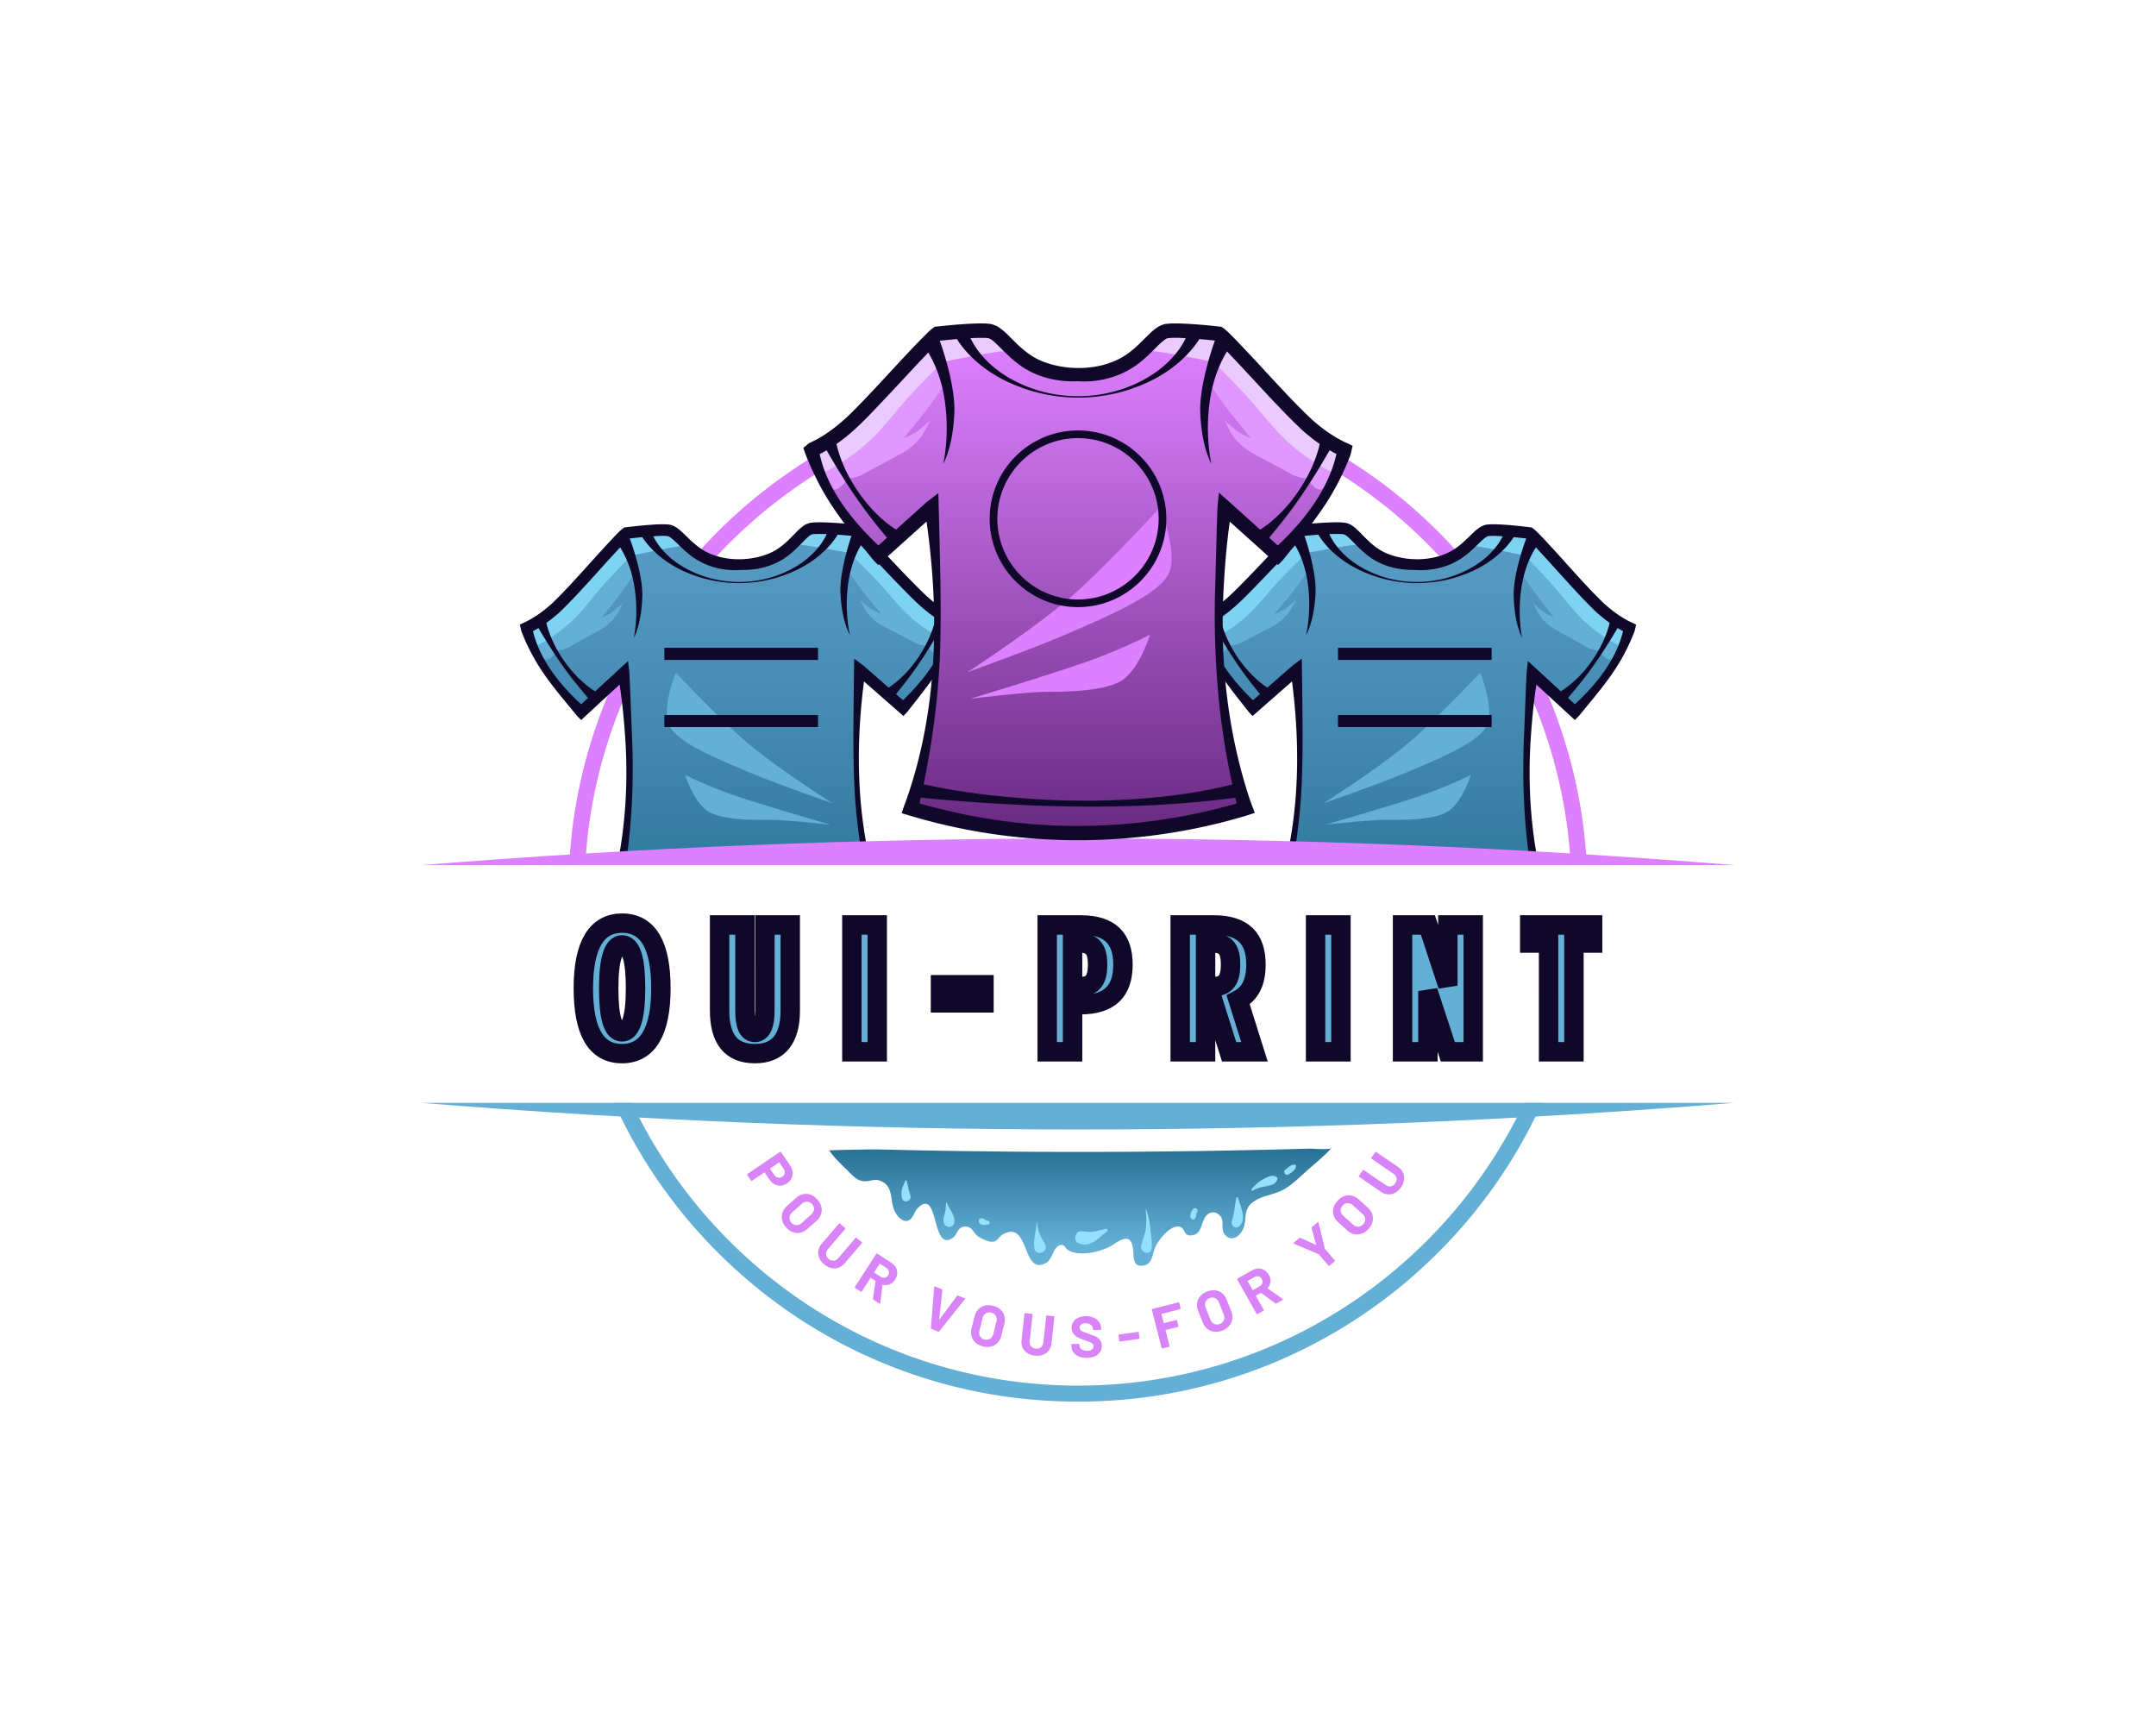 <?xml version="1.0" encoding="UTF-8"?>
<svg data-bbox="0 0 1280 1024" viewBox="0 0 1280 1024" height="1024" width="1280" xmlns="http://www.w3.org/2000/svg" data-type="ugc">
    <g>
        <path paint-order="stroke" fill="none" d="M1280 0v1024H0V0z"/>
        <g paint-order="stroke">
            <g transform="translate(640 529.554)scale(3.349)">
                <linearGradient y2="184.065" x2="187.5" y1="160.746" x1="187.5" gradientUnits="userSpaceOnUse" id="858b86e3-26f0-4c9f-9af4-0ceb53927d3a">
                    <stop offset="0%" stop-color="#dd80ff"/>
                    <stop offset="100%" stop-color="#63afd6"/>
                </linearGradient>
                <path d="M270.72 120.08c-4.55-10.75-11.06-20.41-19.35-28.71-8.3-8.29-17.96-14.8-28.71-19.35-11.14-4.71-22.97-7.1-35.16-7.1s-24.02 2.39-35.16 7.1c-10.75 4.55-20.41 11.06-28.71 19.35-8.29 8.3-14.8 17.96-19.35 28.71a89.6 89.6 0 0 0-6.98 30.39h2.85c2.48-46.03 40.71-82.71 87.35-82.71s84.87 36.68 87.35 82.71h2.85a89.6 89.6 0 0 0-6.98-30.39M187.5 242.72c-34.88 0-65.06-20.52-79.09-50.12h-3.16c4.48 9.88 10.66 18.78 18.38 26.51 8.3 8.29 17.96 14.81 28.71 19.36 11.14 4.71 22.97 7.09 35.16 7.09s24.02-2.38 35.16-7.09c10.75-4.55 20.41-11.07 28.71-19.36 7.72-7.73 13.9-16.63 18.38-26.51h-3.16c-14.03 29.6-44.21 50.12-79.09 50.12" transform="translate(-187.5 -155.24)" fill="url(#858b86e3-26f0-4c9f-9af4-0ceb53927d3a)"/>
            </g>
            <path d="M1029.693 654.662c-259.763 21.164-520.061 21.03-779.824 0z" fill="#63afd6"/>
            <g transform="translate(439.998 411.799)scale(3.349)">
                <linearGradient y2="164.279" x2="127.776" y1="92.78" x1="127.776" gradientUnits="userSpaceOnUse" id="ce307a18-62cb-4531-aada-991efd0d344e">
                    <stop offset="0%" stop-color="#589cc6"/>
                    <stop offset="100%" stop-color="#2a7296"/>
                </linearGradient>
                <path d="M93.082 115.71c-2.522-3.812-3.39-7.296-3.39-7.296s2.298-.902 5.232-3.56 11.386-12.547 12.53-13.26c0 0 6.092-.776 7.58-.445s3.174 3.28 6.326 4.813 6.28 1.145 6.28 1.145 3.137.31 6.25-1.302c3.113-1.61 4.724-4.601 6.203-4.97 1.48-.367 7.588.255 7.588.255 1.163.684 9.858 10.36 12.859 12.943s5.32 3.428 5.32 3.428-.781 3.505-3.206 7.379-6.169 7.765-6.169 7.765l-7.669-6.719s-1.304 14.377-.181 25.02a97 97 0 0 0 1.285 8.527h-43.153a97 97 0 0 0 .982-8.015c.855-10.669-.808-25.008-.808-25.008l-7.498 6.908s-3.84-3.795-6.361-7.608" transform="translate(-127.776 -120.076)" fill="url(#ce307a18-62cb-4531-aada-991efd0d344e)"/>
            </g>
            <g transform="translate(840.002 411.799)scale(3.349)">
                <linearGradient y2="164.279" x2="247.224" y1="92.78" x1="247.224" gradientUnits="userSpaceOnUse" id="c3f3dd72-bc47-4cdc-b3a1-e841cd68509e">
                    <stop offset="0%" stop-color="#589cc6"/>
                    <stop offset="100%" stop-color="#2a7296"/>
                </linearGradient>
                <path d="M212.346 114.84c-2.425-3.874-3.205-7.379-3.205-7.379s2.319-.844 5.32-3.428c3-2.583 11.695-12.259 12.858-12.943 0 0 6.108-.622 7.588-.254 1.479.368 3.09 3.358 6.203 4.97s6.25 1.3 6.25 1.3 3.128.39 6.28-1.144 4.838-4.482 6.326-4.813 7.58.445 7.58.445c1.144.713 9.595 10.603 12.53 13.26s5.232 3.56 5.232 3.56-.868 3.484-3.39 7.296c-2.52 3.813-6.36 7.608-6.36 7.608l-7.499-6.908s-1.663 14.34-.808 25.008c.238 2.959.594 5.65.982 8.015H225.08a97 97 0 0 0 1.285-8.526c1.123-10.644-.181-25.02-.181-25.02l-7.67 6.718s-3.743-3.891-6.168-7.765" transform="translate(-247.224 -120.076)" fill="url(#c3f3dd72-bc47-4cdc-b3a1-e841cd68509e)"/>
            </g>
            <path d="m711.706 369.544 6.22-3.747s21.887-14.954 23.82-17.214c1.931-2.26 9.682-13.204 11.99-15.079s8.127-10.558 10.05-12.057c1.921-1.498 3.477-4.144 5.376-3.74 1.898.405 7.736 20.656 7.736 20.656s-5.82 8.683-10.458 14.336a2331 2331 0 0 1-9.664 11.68s3.82-1.094 7.665-4.091c3.845-2.998 6.543-5.629 5.386-4.501-1.156 1.127-3.13 6.813-6.985 10.572-3.854 3.759-6.152 4.872-12.666 8.217s-10.73 5.577-13.413 7.066c-2.684 1.489-7.256 1.813-7.256 1.813s-4.273 6.799-7.294 4.857c-3.022-1.94-7.437-14.179-7.794-16.087s-2.713-2.68-2.713-2.68m210.9-3.09s-3.793-1.189-7.561-4.282c-3.769-3.093-6.4-5.79-5.272-4.634 1.127 1.156 2.96 6.89 6.718 10.744s6.028 5.024 12.456 8.531c6.429 3.507 10.587 5.843 13.233 7.399 2.645 1.556 7.208 1.994 7.208 1.994s4.102 6.904 7.17 5.039c3.07-1.865 7.79-13.99 8.194-15.887.405-1.9 2.78-2.613 2.78-2.613l-6.125-3.901s-21.506-15.498-23.38-17.805c-1.875-2.308-9.35-13.442-11.61-15.374s-7.86-10.758-9.745-12.304-3.373-4.23-5.281-3.874-8.25 20.455-8.25 20.455 5.6 8.827 10.096 14.593c4.496 5.767 9.368 11.92 9.368 11.92m-40.253 64.904c5.464-9.944-3.603-32.084-3.603-32.084s-20.296 21.773-38.524 38.231C822 453.963 785.67 476.87 785.67 476.87s33.519-11.595 50.294-18.727c16.776-7.132 40.926-16.842 46.39-26.785m-59.428 55.323c8.675.108 29.363.367 37.446-5.539 8.084-5.906 12.947-21.197 12.947-21.197s-8.734 4.563-24.158 10.377-62.314 19.244-62.314 19.244 27.403-2.994 36.079-2.885M523.22 364.38s-3.82-1.095-7.665-4.092c-3.845-2.998-6.542-5.629-5.386-4.501s3.13 6.813 6.985 10.572c3.854 3.759 6.152 4.872 12.666 8.217s10.73 5.577 13.413 7.066c2.684 1.489 7.256 1.813 7.256 1.813s4.273 6.799 7.295 4.857c3.02-1.94 7.436-14.179 7.793-16.087s2.713-2.68 2.713-2.68l-6.22-3.748s-21.887-14.954-23.819-17.214-9.683-13.204-11.99-15.079-8.128-10.558-10.05-12.057c-1.922-1.498-3.478-4.144-5.377-3.74-1.898.405-7.736 20.656-7.736 20.656s5.82 8.683 10.459 14.336c4.639 5.652 9.663 11.68 9.663 11.68m-207.976 10.978c.404 1.898 5.125 14.022 8.194 15.887s7.17-5.04 7.17-5.04 4.563-.437 7.208-1.993 6.804-3.892 13.233-7.399c6.428-3.507 8.697-4.677 12.456-8.531s5.59-9.588 6.719-10.744c1.127-1.157-1.504 1.541-5.272 4.634s-7.561 4.283-7.561 4.283 4.872-6.153 9.369-11.92c4.496-5.766 10.096-14.593 10.096-14.593s-6.343-20.098-8.25-20.455c-1.909-.357-3.398 2.327-5.282 3.874-1.884 1.546-7.484 10.372-9.744 12.304s-9.735 13.066-11.61 15.374-23.381 17.805-23.381 17.805l-6.124 3.901s2.375.714 2.78 2.613m128.789 82.785c16.776 7.132 50.294 18.727 50.294 18.727s-36.33-22.907-54.557-39.365-38.524-38.23-38.524-38.23-9.067 22.139-3.603 32.083 29.614 19.653 46.39 26.785m-37.355 1.802s4.863 15.29 12.947 21.197c8.083 5.906 28.771 5.647 37.447 5.539 8.675-.11 36.079 2.885 36.079 2.885s-46.89-13.43-62.315-19.244-24.158-10.377-24.158-10.377" fill="#63afd6"/>
            <path d="M884.116 313.2c1.43-.693 9.594-.236 14.562.181 4.968.418 7.436 1.87 9.216 1.537s9.443 11.84 12.95 15.436 14.717 16.168 17.182 20.685c2.466 4.516 22.83 17.823 24.792 17.586 1.96-.238 3.317 4.21 4.36 6 1.043 1.789-4.009 8.12-4.022 9.185-.014 1.065-11.299-5.47-18.681-11.6-7.383-6.132-11.228-11.153-18.926-20.485s-20.328-21.922-20.328-21.922-28.696-6.042-29.123-5.41c0 0 6.589-10.501 8.018-11.194m-86.769-1.087c-1.411-.728-9.584-.475-14.561-.182s-7.48 1.683-9.252 1.305c-1.771-.377-9.736 11.6-13.332 15.108-3.596 3.507-15.116 15.795-17.694 20.248s-23.27 17.247-25.224 16.96-3.421 4.127-4.51 5.89c-1.087 1.762 3.805 8.217 3.792 9.282-.013 1.066 11.432-5.185 18.966-11.13 7.533-5.944 11.502-10.867 19.431-20.003s20.87-21.407 20.87-21.407 28.84-5.323 29.25-4.679c0 0-6.324-10.663-7.736-11.392M395.881 313.2c-1.43-.692-9.594-.235-14.562.182-4.967.418-7.436 1.87-9.216 1.537s-9.443 11.84-12.95 15.436-14.716 16.168-17.182 20.685-22.83 17.823-24.791 17.586-3.317 4.21-4.36 6c-1.044 1.789 4.008 8.12 4.022 9.185.013 1.065 11.298-5.47 18.68-11.6 7.383-6.132 11.228-11.153 18.926-20.485s20.328-21.922 20.328-21.922 28.696-6.042 29.124-5.41c0 0-6.59-10.501-8.02-11.194m79.033 10.306c.41-.644 29.25 4.679 29.25 4.679s12.94 12.27 20.87 21.407c7.929 9.136 11.898 14.06 19.432 20.004s18.979 12.195 18.965 11.13c-.013-1.066 4.879-7.521 3.791-9.284-1.087-1.762-2.554-6.175-4.509-5.889-1.955.287-22.645-12.507-25.223-16.96s-14.099-16.741-17.695-20.248-11.56-15.485-13.332-15.108c-1.771.378-4.275-1.012-9.252-1.305-4.976-.293-13.15-.546-14.561.182-1.412.729-7.736 11.392-7.736 11.392" fill="#7ed2f2"/>
            <path d="M885.58 391.732h-91.229v-7.18h91.23zm-91.229 39.899h91.23v-7.18h-91.23zm-79.068-46.872c-2.578-5.242-4.971-10.63-6.742-16.22l2.75-2.216c0-.002.448-.182.448-.183 8.886-3.958 16.265-10.202 23.093-17.125 11.592-11.519 22.43-23.8 34.195-35.181.968-.911 1.972-1.756 3.195-2.449l.77-.076c6.268-.599 12.4-1.098 18.718-1.243 1.986-.038 4.163-.032 6.234.192 1.574.126 3.561.846 4.694 1.668 3.017 2.039 4.932 4.378 7.339 6.744 4.083 4.178 8.346 7.83 13.72 9.998 12.596 5.083 29.744 4.64 40.999-3.551 3.558-2.511 6.729-5.825 9.992-8.919 2.24-2.128 5.327-4.74 8.878-4.868 2.075-.169 4.25-.122 6.237-.037 6.313.303 12.43.956 18.681 1.712l.804.1.58.392.401.272c2.125 1.662 3.91 3.683 5.764 5.588A482 482 0 0 1 921.27 325c9.945 10.748 20.556 23.207 31.051 33.275 4.683 4.194 9.828 8.053 15.479 10.822l.533.248.457.2 2.601 1.298c-.48 1.497-.696 3.3-1.245 4.68a122.6 122.6 0 0 1-9.546 19.123c-6.7 10.823-15.274 20.613-23.3 30.456l-2.326 2.315-2.422-2.232-20.42-18.811c-1.49 9.758-2.48 19.64-3.167 29.476-1.84 24.787-.743 49.838 3.824 74.256h-4.801c-3.456-24.636-4.299-49.606-3.136-74.463.441-10.5.96-25.85 1.503-36.516l.77-6.72c1.973 1.807 11.565 10.652 19.493 17.959.193-.12.392-.228.584-.35 2.507-1.582 4.898-3.445 7.094-5.429.664-.61 1.97-1.83 2.619-2.454 1.268-1.27 2.451-2.624 3.662-3.954 4.641-5.498 8.592-11.598 11.533-18.173 1.456-3.298 2.712-6.72 3.542-10.234-2.767-1.982-5.411-4.142-7.948-6.398-10.716-10.315-21.395-22.748-31.507-33.728-1.46-1.56-2.896-3.148-4.354-4.713-2.628 4.114-6.563 11.75-8.397 22.754-2.886 17.317.26 30.94.26 30.94s-4.61-7.873-5.03-24.758c-.326-13.083 6.474-31.657 7.436-34.213a338 338 0 0 0-7.42-.801c-1.902 2.898-4.15 5.57-6.613 7.986-1.517 1.501-3.338 3.115-5.04 4.408l-1.757 1.348-1.83 1.238-.912.618-.456.307c-.181.116-2.114 1.234-2.37 1.39-1.03.653-2.752 1.493-3.86 2.053-1.084.58-2.814 1.302-3.968 1.797-1.258.595-4.717 1.79-6.09 2.285-2.622.81-5.662 1.666-8.358 2.195-1.162.264-3.054.563-4.243.777-.733.102-2.504.323-3.206.418-.664.053-2.527.225-3.219.285-.726.039-2.528.124-3.227.16-.677.005-2.527.014-3.23.018-.71-.024-2.539-.082-3.227-.103-.69-.048-2.51-.19-3.221-.241-1.198-.175-3.093-.32-4.274-.539a74 74 0 0 1-6.35-1.22c-1.511-.33-3.734-.957-5.214-1.395-.716-.225-2.362-.787-3.083-1.012-1.323-.538-4.776-1.788-6.029-2.437-.544-.275-2.405-1.077-2.96-1.378-1.077-.605-2.773-1.461-3.84-2.082-.855-.527-2.4-1.508-3.26-2.03-.898-.63-2.255-1.616-3.141-2.242-2.877-2.256-5.783-4.81-8.185-7.57-1.808-1.993-3.425-4.193-4.869-6.488-2.676.2-5.353.429-8.017.667-.047.04-.094.09-.141.13 1.077 3.12 7.154 21.374 6.513 34.199-.843 16.87-5.648 24.625-5.648 24.625s3.486-13.54 1.033-30.925c-1.493-10.586-4.99-18.12-7.502-22.41-7.4 7.507-14.593 15.216-21.95 22.798-7.031 7.216-14 14.67-22.465 20.34 2.561 12.44 10.401 25.48 19.132 34.141a55.3 55.3 0 0 0 8.812 7.222l14.849-13.007 5.612-4.196c.04 4.352.257 20.167.304 24.781.186 18.247.348 36.464-.634 54.703-.81 13.289-2.44 26.51-4.654 39.637h-4.169c7.793-34.47 7.835-70.566 3.318-105.585l-20.926 18.331-2.477 2.17-2.268-2.372c-9.42-12.032-19.346-24.08-26.098-37.89m245.055-11.935c-4.24 7.146-8.68 14.276-13.417 21.026-4.93 7.207-10.382 13.797-16.02 20.465l4.065 3.745a143 143 0 0 0 3.008-2.803c11.528-11.228 21.76-24.776 25.615-40.59-1.11-.567-2.182-1.204-3.251-1.843M789.182 317.04c1.509 3.206 3.51 6.239 5.817 8.914.723.883 2.03 2.187 2.833 3.034.58.5 1.778 1.623 2.325 2.096.441.433 1.944 1.54 2.458 1.957.91.743 2.46 1.739 3.455 2.4.556.364 1.221.812 1.797 1.105 1.13.614 2.578 1.488 3.714 2.026l3.855 1.774c1.145.451 2.821 1.137 3.976 1.5 20.033 6.98 43.645 3.823 60.588-9.122 1.003-.744 2.24-1.888 3.196-2.685 2.44-2.336 4.857-4.973 6.702-7.809a39 39 0 0 0 2.264-3.87c-.883-.057-1.78-.15-2.656-.193-1.674-.064-3.266-.11-4.835-.024-.973.112-1.323.02-2.25.606-2.148 1.397-4.31 3.745-6.323 5.646-2.262 2.178-4.684 4.382-7.399 6.317-8.256 5.883-18.554 8.396-28.62 7.603-9.92.23-19.763-2.223-27.757-8.308-3.927-2.937-7.107-6.412-10.448-9.754-1.362-1.284-2.546-2.545-3.992-3.042-.436-.096-1.216-.178-1.714-.205-2.314-.086-4.647-.048-6.986.034m-72.859 54.568c2.763 13.494 10.53 25.471 19.572 35.711 2.536 2.876 5.203 5.7 8.004 8.34l4.145-3.631c-2.386-2.952-4.777-5.836-6.97-8.846-5.972-7.791-11.332-16.037-16.328-24.497a516 516 0 0 1-5.087-8.848 54 54 0 0 1-3.336 1.771" fill="#100828"/>
            <path d="M394.417 424.452h91.23v7.179h-91.23zm91.23-39.9h-91.23v7.18h91.23zm-142.95 40.55c-8.025-9.843-16.599-19.633-23.298-30.456a122.6 122.6 0 0 1-9.546-19.123c-.55-1.38-.766-3.183-1.246-4.68l2.601-1.299.457-.2.533-.247c5.65-2.77 10.796-6.628 15.48-10.822 10.494-10.068 21.105-22.527 31.05-33.275a482 482 0 0 1 5.236-5.643c1.854-1.905 3.639-3.926 5.764-5.588l.401-.272.58-.393.804-.1c6.251-.755 12.368-1.408 18.681-1.71 1.987-.086 4.162-.133 6.237.036 3.55.128 6.639 2.74 8.878 4.868 3.264 3.094 6.434 6.408 9.993 8.919 11.254 8.19 28.402 8.634 40.999 3.551 5.374-2.169 9.636-5.82 13.72-9.998 2.407-2.366 4.321-4.705 7.338-6.744 1.133-.822 3.12-1.542 4.694-1.668 2.07-.224 4.248-.23 6.234-.192 6.319.145 12.45.644 18.718 1.243l.77.076c1.223.693 2.227 1.538 3.196 2.449 11.765 11.381 22.602 23.662 34.194 35.18 6.828 6.924 14.207 13.168 23.093 17.126 0 .001.448.181.448.183l2.75 2.216c-1.77 5.59-4.164 10.978-6.742 16.22-6.752 13.81-16.679 25.859-26.098 37.891l-2.268 2.373-2.477-2.17-20.926-18.332c-4.517 35.019-4.475 71.114 3.318 105.585h-4.168c-2.215-13.126-3.844-26.348-4.655-39.637-.982-18.239-.82-36.456-.634-54.703.047-4.614.264-20.43.304-24.781l5.612 4.196 14.849 13.007a55.3 55.3 0 0 0 8.813-7.222c8.73-8.661 16.57-21.7 19.132-34.141-8.465-5.67-15.435-13.124-22.465-20.34-7.358-7.582-14.551-15.29-21.95-22.798-2.512 4.29-6.01 11.824-7.503 22.41-2.452 17.385 1.033 30.925 1.033 30.925s-4.805-7.756-5.648-24.625c-.64-12.825 5.437-31.079 6.513-34.2-.047-.04-.093-.09-.14-.13a570 570 0 0 0-8.018-.666c-1.444 2.295-3.06 4.495-4.868 6.488-2.403 2.76-5.309 5.314-8.185 7.57-.887.626-2.243 1.612-3.142 2.241-.86.523-2.405 1.504-3.26 2.03-1.067.622-2.763 1.478-3.84 2.083-.554.301-2.416 1.103-2.96 1.378-1.253.65-4.705 1.899-6.028 2.437-.722.225-2.368.787-3.083 1.012-1.481.438-3.704 1.064-5.215 1.394a74 74 0 0 1-6.35 1.221c-1.181.22-3.076.364-4.274.539-.71.051-2.53.193-3.22.24-.689.022-2.518.08-3.229.104-.702-.004-2.552-.013-3.23-.018-.698-.036-2.5-.121-3.226-.16-.692-.06-2.554-.232-3.219-.285-.702-.095-2.472-.316-3.205-.418-1.19-.214-3.081-.513-4.243-.777-2.697-.53-5.736-1.386-8.36-2.195-1.372-.494-4.83-1.69-6.09-2.285-1.153-.495-2.883-1.216-3.966-1.797-1.109-.56-2.83-1.4-3.861-2.053-.255-.156-2.188-1.274-2.37-1.39l-.456-.307-.911-.618-1.831-1.238-1.757-1.348c-1.701-1.293-3.522-2.907-5.04-4.408-2.462-2.416-4.71-5.088-6.613-7.986-2.476.237-4.955.51-7.42.8.962 2.557 7.762 21.131 7.437 34.214-.42 16.885-5.03 24.759-5.03 24.759s3.146-13.624.26-30.941c-1.835-11.005-5.77-18.64-8.398-22.754-1.457 1.565-2.894 3.154-4.354 4.713-10.112 10.98-20.791 23.413-31.506 33.728-2.538 2.256-5.182 4.416-7.95 6.398.832 3.515 2.087 6.936 3.543 10.234 2.942 6.575 6.892 12.675 11.533 18.173 1.211 1.33 2.394 2.683 3.663 3.954.65.623 1.954 1.843 2.618 2.454 2.196 1.984 4.587 3.847 7.094 5.43.192.121.392.229.585.349 7.927-7.307 17.52-16.152 19.493-17.959l.769 6.72c.543 10.665 1.062 26.017 1.503 36.516 1.163 24.859.287 49.827-3.18 74.463h-4.795c4.574-24.42 5.702-49.466 3.862-74.256-.687-9.835-1.678-19.718-3.167-29.476l-20.42 18.811-2.422 2.232zm217.641-55.266a516 516 0 0 1-5.087 8.848c-4.996 8.46-10.356 16.706-16.327 24.497-2.194 3.01-4.585 5.894-6.971 8.846 1.607 1.407 3.045 2.668 4.145 3.63 2.802-2.64 5.468-5.463 8.005-8.339 9.04-10.24 16.808-22.217 19.57-35.71a54 54 0 0 1-3.335-1.772m-172.503-51.477a39 39 0 0 0 2.264 3.87c1.845 2.836 4.262 5.473 6.703 7.809.955.797 2.192 1.94 3.195 2.685 16.943 12.945 40.556 16.102 60.588 9.123 1.155-.364 2.832-1.05 3.976-1.501l3.855-1.774c1.136-.538 2.584-1.412 3.714-2.026.576-.293 1.242-.74 1.797-1.106.995-.66 2.545-1.656 3.455-2.4.514-.415 2.017-1.523 2.458-1.956.547-.473 1.745-1.596 2.326-2.096.803-.847 2.11-2.15 2.833-3.034 2.305-2.675 4.308-5.708 5.816-8.914-2.338-.082-4.672-.12-6.986-.034-.497.027-1.278.109-1.714.205-1.446.497-2.63 1.758-3.992 3.042-3.341 3.342-6.52 6.817-10.447 9.754-7.995 6.085-17.839 8.539-27.758 8.308-10.066.793-20.363-1.72-28.62-7.603-2.715-1.935-5.136-4.14-7.399-6.317-2.013-1.901-4.175-4.249-6.322-5.646-.927-.586-1.278-.494-2.25-.606-1.57-.087-3.161-.04-4.835.024-.877.042-1.773.136-2.657.193m-45.812 96.898a143 143 0 0 0 3.008 2.803l4.065-3.745c-5.638-6.668-11.09-13.258-16.02-20.465-4.737-6.75-9.178-13.88-13.416-21.026-1.07.639-2.14 1.276-3.252 1.844 3.854 15.813 14.087 29.361 25.615 40.59" fill="#100828"/>
            <path d="M1030.128 513.58H249.869c259.897-21.03 520.363-21.198 780.259 0" fill="#dd80ff"/>
            <g transform="translate(641.356 716.423)scale(3.349)">
                <linearGradient y2="201.149" x2="187.905" y1="217.923" x1="187.905" gradientUnits="userSpaceOnUse" id="12bbf29f-2f6a-40e8-816d-9a362c526d04">
                    <stop offset=".976%" stop-color="#63afd6"/>
                    <stop offset="100%" stop-color="#2a7296"/>
                </linearGradient>
                <path d="M232.42 200.604c-.997 1.22-3.129 2.956-3.918 3.648-1.493 1.31-3.194 3.1-5.008 3.948-1.597.748-3.258.837-4.807 1.879-2.297 1.545-.888 3.573-2.262 5.501-.75 1.053-2.037 1.512-2.93.33-.788-1.045.1-2.455-.93-3.41-1.024-.951-2.202-.406-2.731.743-.516 1.116-.596 2.714-2.26 2.857-1.54.132-.971-1.643-2.417-1.574-1.563.074-3.184 2.19-3.863 3.452-.656 1.22-.467 3.222-2.234 3.475-2.131.305-1.565-1.947-1.854-3.343-.478-2.308-2.053-1.311-3.559-.32-1.848 1.215-5.975 2.172-7.941.887-.554-.363-.456-.948-1.253-.87-1.28.124-1.453 2.526-2.566 3.15-4.357 2.442-2.919-7.535-7.563-5.11-1.204.63-.928 1.54-2.406 1.36-.479-.06-1.738-.622-2.17-.957-.816-.633-1.017-1.765-2.284-1.72-1.36.048-1.246 1.347-2.173 2.002-3.84 2.712-2.343-9.133-6.215-5.25-.635.637-.853 2.098-1.891 2.255-.948.143-1.817-.982-2.18-1.72-.925-1.874-.08-4.44-2.563-5.393-1.04-.399-1.888.136-2.824.079-1.104-.067-1.731-.665-2.458-1.396-1.27-1.277-2.768-2.597-3.77-4.086.023-.01 7.205-.197 8.844-.156a1438 1438 0 0 0 44.905.407 1430 1430 0 0 0 31.361-.55c.571-.017 3.606.266 3.92-.118" transform="translate(-187.905 -211.043)" fill="url(#12bbf29f-2f6a-40e8-816d-9a362c526d04)"/>
            </g>
            <path d="M620.455 738.677c2.098 4.859-5.39 7.197-6.267 2.642-.955-4.948.908-10.557 1.25-15.525.016-.223.323-.218.344 0 .235 2.483.66 4.768 1.606 7.086.836 2.047 2.2 3.787 3.067 5.797m-58.844-24.426c.039 2.117-.22 4.022-.712 6.074-.47 1.969-1.16 3.801-.5 5.799.934 2.821 5.237 3.125 6.035 0 1.068-4.18-2.855-8.214-4.233-11.953-.112-.301-.596-.278-.59.08m-22.302-8.827c-.253-1.464-.73-2.882-.99-4.358-.095-.534-.848-.442-.993 0-.618 1.886-1.62 3.528-1.922 5.503-.293 1.915-.39 3.596.423 5.385 1.249 2.743 5.397.754 4.725-1.992-.383-1.561-.966-2.932-1.243-4.538m141.206 12.797c-.06-.168-.362-.16-.337.045.406 3.313.453 7.134.168 10.475-.33 3.865-2.203 7.202-2.815 10.986-.642 3.977 5.463 5.665 6.076 1.675.632-4.11-.307-7.905-.675-12-.373-4.141-1.008-7.28-2.417-11.181m-23.992 11.222c-2.39.544-4.765 1.265-7.18 1.686-2.47.43-4.81-.003-7.275-.233-3.644-.34-5.279 5.524-1.907 7.04 7.039 3.165 11.894-3.084 17.056-6.848.803-.586.349-1.883-.694-1.645m77.49-18.35c-.422 2.32-.919 4.665-1.126 7.013-.225 2.55-1.025 4.654-1.618 7.08-.52 2.13 1.961 4.532 4.006 3.08 5.59-3.967.913-12.203-.188-17.174-.115-.52-.976-.543-1.074 0m23.748-12.469c-2.68-1.486-5.213.022-7.71 1.338-2.747 1.448-4.898 3.48-6.922 5.805-.449.515.144 1.455.779 1.01 2.507-1.76 5.78-2.08 8.71-2.79 2.539-.613 5.006-1.176 5.714-3.96.133-.524-.085-1.133-.571-1.403m10.915-7.226c-2.2-.216-4.16 1.826-5.729 3.072-1.512 1.201.487 3.814 2.078 2.693 1.717-1.21 4.331-2.592 4.423-4.993.017-.446-.37-.732-.772-.772m-58.44 26.038c-.79-.463-1.608-.115-2.111.553a7.2 7.2 0 0 0-1.352 3.047c-.112.624-.219 1.317.12 1.895.255.437.75.757 1.171 1.02.273.17.716.129.935-.12.175-.2.384-.363.563-.556.45-.485.472-1.018.518-1.644.056-.77.31-1.43.71-2.084.434-.711.155-1.697-.554-2.111m-123.734 7.244c-.862-.102-1.361-.424-2.044-.895-.427-.295-1.051-.568-1.583-.568-.57 0-.73.182-1.117.245-.372.06-.623.48-.63.827-.01.522-.034 1.093.238 1.558.406.695 1.217 1.13 1.98 1.24a8.5 8.5 0 0 0 3.453-.218c1.294-.355.887-2.05-.297-2.19" fill="#94e1ff"/>
            <g transform="translate(640.065 345.424)scale(3.349)">
                <linearGradient y2="146.755" x2="187.52" y1="58.261" x1="187.52" gradientUnits="userSpaceOnUse" id="4c68dfcd-846b-4d4c-88f0-432301a5af4c">
                    <stop offset="0%" stop-color="#dd80ff"/>
                    <stop offset="100%" stop-color="#66287f"/>
                </linearGradient>
                <path d="M234.774 76.858s-1.023 4.336-4.091 9.105c-3.069 4.768-7.774 9.537-7.774 9.537l-9.41-8.454s-1.84 17.816-.613 31.038 4.296 22.327 4.296 22.327q-29.662 8.778-59.325 0s3.069-9.104 4.296-22.327c1.228-13.222-.613-31.038-.613-31.038l-9.41 8.454s-4.705-4.769-7.774-9.537c-3.068-4.77-4.091-9.105-4.091-9.105s2.864-1.083 6.546-4.335 14.32-15.39 15.752-16.257c0 0 7.568-.867 9.41-.434 1.84.434 3.886 4.119 7.773 6.07 3.887 1.95 7.774 1.517 7.774 1.517s3.886.434 7.773-1.517 5.932-5.636 7.774-6.07c1.84-.433 9.41.434 9.41.434 1.431.867 12.069 13.006 15.751 16.257s6.546 4.335 6.546 4.335" transform="translate(-187.52 -100.256)" fill="url(#4c68dfcd-846b-4d4c-88f0-432301a5af4c)"/>
            </g>
            <path d="M727.832 201.87c2.361-.472 4.25 2.835 6.612 4.724s9.446 12.752 12.28 15.114 12.28 16.059 14.642 18.893 29.284 21.726 29.284 21.726l7.658 4.746s-2.935.922-3.408 3.284-6.14 17.475-9.918 19.837c-3.779 2.361-8.974-6.14-8.974-6.14s-5.668-.473-8.974-2.362-8.502-4.723-16.531-8.974c-8.03-4.25-10.864-5.668-15.587-10.39-4.723-4.724-7.084-11.809-8.501-13.226s1.889 1.89 6.612 5.668 9.446 5.196 9.446 5.196-6.14-7.557-11.808-14.642c-5.667-7.085-12.752-17.948-12.752-17.948s7.557-25.033 9.919-25.505m-176.482 0c-2.361-.472-4.25 2.835-6.612 4.724s-9.446 12.752-12.28 15.114-12.28 16.059-14.642 18.893-29.284 21.726-29.284 21.726l-7.658 4.746s2.935.922 3.408 3.284 6.14 17.475 9.918 19.837c3.779 2.361 8.974-6.14 8.974-6.14s5.668-.473 8.974-2.362 8.502-4.723 16.531-8.974c8.03-4.25 10.864-5.668 15.587-10.39 4.723-4.724 7.084-11.809 8.501-13.226s-1.889 1.89-6.612 5.668-9.446 5.196-9.446 5.196 6.14-7.557 11.808-14.642c5.667-7.085 12.752-17.948 12.752-17.948s-7.557-25.033-9.919-25.505" fill="#e097ff"/>
            <path d="M693.897 194.493c1.762-.881 11.898-.44 18.068 0s9.254 2.203 11.458 1.763c2.203-.441 11.898 14.542 16.305 18.95 4.407 4.406 18.509 19.83 21.638 25.395 3.13 5.564 28.6 21.758 31.03 21.433s4.18 5.172 5.502 7.376c1.323 2.203-4.847 10.135-4.847 11.457s-14.102-6.61-23.356-14.102c-9.255-7.491-14.102-13.66-23.797-25.119-9.696-11.457-25.56-26.882-25.56-26.882s-35.696-7.05-36.216-6.258c0 0 8.012-13.132 9.775-14.013m-107.665 0c-1.763-.881-11.899-.44-18.069 0s-9.254 2.203-11.457 1.763c-2.204-.441-11.899 14.542-16.306 18.95-4.407 4.406-18.509 19.83-21.638 25.395-3.13 5.564-28.6 21.758-31.03 21.433s-4.18 5.172-5.502 7.376c-1.322 2.203 4.847 10.135 4.847 11.457s14.102-6.61 23.357-14.102c9.254-7.491 14.101-13.66 23.797-25.119 9.695-11.457 25.56-26.882 25.56-26.882s35.695-7.05 36.215-6.258c0 0-8.012-13.132-9.774-14.013" fill="#eacaff"/>
            <path d="M574.301 399.076s44.716-28.983 67.074-49.685c22.358-20.701 47.2-48.028 47.2-48.028s11.593 27.327 4.968 39.748c-6.624 12.42-36.435 24.842-57.137 33.95-20.701 9.11-62.105 24.015-62.105 24.015m46.372 11.593c10.765 0 36.435 0 46.372-7.453s15.733-26.498 15.733-26.498-10.765 5.796-29.81 13.249c-19.046 7.452-77.01 24.842-77.01 24.842s33.95-4.14 44.715-4.14" fill="#dd80ff"/>
            <path d="m799.819 263.082-.57-.24-.666-.3c-7.053-3.348-13.496-8.055-19.371-13.186-13.177-12.327-26.535-27.62-39.04-40.8a597 597 0 0 0-6.583-6.918c-2.33-2.336-4.575-4.816-7.238-6.845l-.502-.33-.726-.478-.998-.111c-7.767-.842-15.366-1.557-23.203-1.834-2.466-.075-5.166-.1-7.737.142-4.403.214-8.194 3.503-10.938 6.178-4.002 3.889-7.883 8.049-12.26 11.22-13.835 10.336-35.102 11.153-50.809 5.042-6.7-2.607-12.046-7.07-17.176-12.19-3.023-2.899-5.435-5.771-9.21-8.254-1.418-1.002-3.894-1.865-5.849-1.996-2.572-.246-5.274-.22-7.737-.142-7.837.278-15.435.993-23.202 1.834l-.955.106c-1.506.878-2.739 1.942-3.926 3.087-14.42 14.303-27.674 29.707-41.877 44.177-8.363 8.696-17.42 16.556-28.384 21.605 0 .001-.553.231-.552.233l-3.378 2.793c2.283 6.907 5.336 13.555 8.616 20.018 8.592 17.029 21.094 31.822 32.966 46.603l2.85 2.909 3.04-2.731c.002-.002 16.57-14.885 25.677-23.068 7.86 55.467 6.576 113.25-12.416 166.404-.785 1.966-1.678 4.58-2.358 6.73l4.215 1.246c65.163 19.725 135.92 19.723 201.083 0l4.386-1.485c-1.176-2.957-2.347-5.994-3.386-9.114-13.339-40.88-17.62-84.285-14.977-127.116.7-12.212 1.774-24.488 3.47-36.618l25.626 23.02 3.04 2.732 2.85-2.908c9.804-12.336 20.29-24.615 28.433-38.146a152 152 0 0 0 11.546-23.873c.66-1.72.9-3.96 1.472-5.826zM584.844 200.58c.618.025 1.587.114 2.13.227 1.802.595 3.29 2.141 5 3.713 4.197 4.094 8.195 8.356 13.113 11.938 10.013 7.425 22.263 10.317 34.566 9.876 12.5.828 25.236-2.449 35.389-9.877 3.337-2.442 6.307-5.214 9.08-7.951 2.47-2.39 5.115-5.336 7.757-7.103 1.14-.74 1.577-.633 2.782-.786 1.946-.133 3.92-.099 5.999-.046 1.088.039 2.202.141 3.298.198a48 48 0 0 1-2.748 4.837c-2.245 3.547-5.203 6.857-8.194 9.792-1.173 1.003-2.69 2.442-3.923 3.38-20.82 16.324-50.065 20.607-75.026 12.259-1.438-.433-3.529-1.258-4.955-1.8l-4.811-2.142c-1.417-.649-3.228-1.711-4.64-2.455-.718-.355-1.551-.9-2.245-1.344-1.245-.804-3.184-2.016-4.324-2.923-.644-.508-2.526-1.86-3.08-2.39-.686-.578-2.19-1.952-2.918-2.563-1.01-1.04-2.65-2.636-3.561-3.721-2.903-3.284-5.434-7.015-7.355-10.97 2.9-.137 5.794-.22 8.666-.15M521.53 323.783c-3.516-3.233-6.868-6.694-10.06-10.222-11.375-12.564-21.197-27.303-24.834-44a66 66 0 0 0 4.11-2.25c1.99 3.44 4.506 7.701 6.449 10.899 6.33 10.418 13.107 20.564 20.637 30.137 2.767 3.7 5.779 7.241 8.785 10.866zm68.972 162.831c-15.068-2.252-29.984-5.527-44.654-9.693l.315-1.324c.157-.698.298-1.4.453-2.1 2.913.29 5.813.582 8.746.842 38.233 3.386 76.628 5.275 115.009 4.159 21.1-.56 42.031-2.247 63.042-4.913.27 1.126.527 2.245.81 3.371-46.539 13.302-95.83 16.961-143.721 9.658m133.169-194.21-.85 8.348c-.509 13.24-.914 32.294-1.298 45.327-1.374 40.093 1.399 80.381 10.107 119.6-14.233 3.534-28.787 5.96-43.448 7.432-23.944 2.499-48.105 2.703-72.131 1.358-22.723-1.395-45.48-3.988-67.723-8.905 5.048-24.46 8.399-49.278 9.608-74.226.934-22.643.45-45.241-.063-67.875-.13-5.724-.645-25.342-.762-30.74l-6.898 5.293-18.22 16.367a68.6 68.6 0 0 1-11.045-8.823c-10.954-10.599-20.94-26.64-24.32-42.02 10.438-7.172 18.984-16.545 27.61-25.623 9.01-9.52 17.815-19.196 26.877-28.624 3.183 5.282 7.64 14.576 9.656 27.686 3.313 21.53-.801 38.382-.801 38.382s5.84-9.696 6.624-30.638c.596-15.927-7.233-38.49-8.613-42.332.058-.05.117-.108.175-.158a675 675 0 0 1 9.936-.952c1.828 2.825 3.867 5.529 6.14 7.973 3.024 3.388 6.67 6.51 10.273 9.265 1.11.762 2.808 1.965 3.932 2.731 1.075.636 3.007 1.83 4.076 2.47 1.333.753 3.45 1.789 4.797 2.523.692.365 3.014 1.331 3.694 1.663 1.563.787 5.866 2.283 7.516 2.93.898.268 2.95.94 3.84 1.207 1.844.522 4.611 1.264 6.492 1.65a92 92 0 0 0 7.897 1.416c1.468.254 3.82.403 5.31.602.883.052 3.143.2 4 .249.854.015 3.123.059 4.006.078.872-.016 3.166-.056 4.007-.073.866-.055 3.1-.189 4-.249.857-.084 3.165-.327 3.989-.403.87-.129 3.063-.43 3.97-.568 1.473-.285 3.815-.684 5.253-1.03 3.337-.698 7.094-1.808 10.335-2.853 1.696-.635 5.968-2.172 7.52-2.929 1.424-.632 3.559-1.554 4.894-2.291 1.367-.712 3.49-1.78 4.759-2.607.313-.198 2.694-1.615 2.918-1.761l.56-.388 1.122-.781 2.252-1.564 2.16-1.7c2.09-1.63 4.323-3.662 6.182-5.547 3.018-3.035 5.766-6.385 8.081-10.01 3.076.256 6.155.554 9.218.878-1.153 3.187-9.302 26.335-8.695 42.56.783 20.943 6.624 30.64 6.624 30.64s-4.114-16.853-.801-38.383c2.104-13.68 6.867-23.214 10.064-28.36 1.833 1.92 3.64 3.868 5.474 5.78 12.716 13.466 26.158 28.724 39.612 41.355 3.183 2.76 6.497 5.398 9.961 7.814-.976 4.374-2.48 8.637-4.236 12.752-3.547 8.202-8.353 15.832-14.026 22.725-1.482 1.668-2.928 3.366-4.482 4.962a286 286 0 0 1-3.211 3.085c-2.693 2.496-5.63 4.844-8.717 6.846-.236.155-.482.29-.72.443a24448 24448 0 0 0-24.461-21.977m38.628 27.869a177 177 0 0 1-3.688 3.523l-5.101-4.582c6.89-8.36 13.552-16.62 19.556-25.638 5.773-8.448 11.172-17.362 16.32-26.294 1.336.776 2.675 1.55 4.061 2.237-4.536 19.678-17.02 36.645-31.148 50.754m-122.3-64.743c-28.913 0-52.435 23.522-52.435 52.435s23.522 52.436 52.436 52.436c28.913 0 52.435-23.523 52.435-52.436S668.912 255.53 640 255.53m0 100.319c-26.402 0-47.883-21.481-47.883-47.884s21.48-47.883 47.884-47.883c26.403 0 47.883 21.48 47.883 47.883s-21.48 47.884-47.883 47.884" fill="#100828"/>
        </g>
        <g transform="translate(640.161 582.879)scale(1.921)" paint-order="stroke">
            <filter width="141.924%" x="-20.962%" height="149.921%" y="-24.96%" id="a5f58cac-1040-433a-bf3c-ac54f2a89693">
                <feGaussianBlur in="SourceAlpha"/>
                <feOffset result="oBlur" dy="2" dx="3"/>
                <feFlood flood-opacity="1" flood-color="#D981FA"/>
                <feComposite operator="in" in2="oBlur"/>
                <feMerge>
                    <feMergeNode/>
                    <feMergeNode in="SourceGraphic"/>
                </feMerge>
            </filter>
            <path d="M15.06.56c7.79 0 11.99-6.61 11.99-20.22 0-13.16-3.87-20.1-11.99-20.1-7.78 0-11.98 6.55-11.98 20.1C3.08-6.38 6.89.56 15.06.56Zm-4.14-20.22c0-8.96 1.46-13.38 4.14-13.38 2.86 0 4.15 4.65 4.15 13.38 0 9.08-1.46 13.5-4.15 13.5-2.91 0-4.14-4.65-4.14-13.5Zm34.27 6.89C45.19-4.03 48.66.56 56.11.56c7.11 0 10.92-4.37 10.92-13.33V-39.2h-7.84v26.43c0 4.54-1.06 6.78-3.08 6.78-2.18 0-3.08-2.35-3.08-6.78V-39.2h-7.84ZM86.07-39.2V0h7.84v-39.2Zm27.39 18.48v5.6h13.44v-5.6ZM146.44 0h7.84v-14.56h2.46c8.91 0 13.11-4.09 13.11-12.38 0-8-3.87-12.26-13.11-12.26h-10.3Zm7.84-20.16V-33.6h2.46c3.98 0 5.27 2.3 5.27 6.66 0 4.6-1.46 6.78-5.27 6.78ZM187.54 0h7.84v-14.56h2.69L202.66 0h7.84l-5.04-16.02c3.7-1.9 5.49-5.48 5.49-10.92 0-8-3.86-12.26-13.1-12.26h-10.31Zm7.84-20.16V-33.6h2.47c3.97 0 5.26 2.3 5.26 6.66 0 4.6-1.45 6.78-5.26 6.78Zm34-19.04V0h7.84v-39.2Zm26.88 0V0h7.84v-18.76L270.26 0h7.84v-39.2h-7.84v18.76L264.1-39.2Zm58.74 0h-19.43v5.6h5.82V0h7.84v-33.6H315Z" transform="translate(-159.04 19.6)" stroke="#100828" stroke-width="6" fill="#63afd6" filter="url(#a5f58cac-1040-433a-bf3c-ac54f2a89693)"/>
        </g>
        <path d="M469.135 691.95q1.283 1.893 1.475 3.852.207 1.949-.68 3.688-.89 1.765-2.72 3.005-1.796 1.22-3.729 1.347-1.928.1-3.683-.845-1.75-.971-3.056-2.895l-2.75-4.054q-.097-.144-.24-.047l-7.297 4.95q-.144.098-.33.062-.16-.03-.258-.174l-2.275-3.355q-.097-.143-.066-.303.046-.17.19-.268l19.364-13.135q.143-.097.32-.078.16.031.256.174zm-9.456 5.533q.895 1.32 2.197 1.597 1.297.304 2.538-.537 1.256-.852 1.485-2.191.224-1.313-.672-2.633l-2.458-3.625q-.098-.143-.24-.046l-5.263 3.57q-.143.097-.046.24z" fill="#d884f8" paint-order="stroke"/>
        <path d="M466.695 728.583q-1.791-2.007-2.328-4.282-.565-2.278.171-4.454.722-2.163 2.657-3.89l5.533-4.937q1.906-1.702 4.123-2.16 2.23-.473 4.43.346 2.17.818 3.962 2.824 1.816 2.036 2.382 4.286.552 2.262-.157 4.44-.707 2.15-2.614 3.852l-5.532 4.938q-1.936 1.726-4.18 2.211-2.26.47-4.445-.334t-4.002-2.84m3.125-2.789q1.266 1.42 2.95 1.488t3.173-1.262l5.676-5.066q1.506-1.343 1.655-3.022t-1.142-3.126q-1.266-1.419-2.951-1.46-1.698-.056-3.203 1.287l-5.676 5.066q-1.49 1.33-1.613 3.01-.136 1.666 1.13 3.085" fill="#d884f8" paint-order="stroke"/>
        <path d="M489.23 750.487q-2.031-1.734-2.892-3.833t-.5-4.266q.376-2.156 1.973-4.026l10.23-11.98q.112-.131.287-.158.163-.013.294.1l3.083 2.632q.131.112.144.274.015.19-.097.321l-10.255 12.01q-1.198 1.402-1.074 2.973.126 1.598 1.514 2.783t2.986 1.06q1.57-.124 2.768-1.527l10.255-12.009q.113-.131.302-.146.163-.013.294.1l3.083 2.632q.131.112.144.274 0 .178-.112.309l-10.23 11.98q-1.597 1.87-3.667 2.578-2.085.696-4.292.174t-4.239-2.255" fill="#d884f8" paint-order="stroke"/>
        <path d="M518.496 771.5q-.29-.188-.237-.52l1.553-10.4q.008-.155-.105-.227l-2.698-1.737q-.145-.093-.239.052l-5.105 7.932q-.093.146-.28.186-.158.035-.304-.059l-3.409-2.194q-.145-.093-.18-.252-.024-.176.07-.321l12.642-19.645q.094-.146.263-.196.16-.035.305.059l8.32 5.354q1.858 1.196 2.791 2.87.917 1.664.798 3.552-.135 1.878-1.32 3.72-1.268 1.97-3.158 2.742-1.9.787-4.052.225-.177-.045-.206.142l-1.344 10.787q-.024.144-.066.209-.145.226-.468.018zm3.92-21.284q-.146-.094-.24.051l-3.202 4.976q-.093.146.052.24l3.796 2.442q1.228.79 2.472.563 1.227-.239 1.975-1.402t.468-2.395q-.297-1.242-1.525-2.032z" fill="#d884f8" paint-order="stroke"/>
        <path d="M552.98 788.896q-.322-.127-.303-.491l1.933-24.366.031-.132q.127-.322.467-.188l4.058 1.597q.357.141.32.498l-1.89 17.384q-.006.121.048.143.072.028.15-.065l10.38-14.042q.233-.28.591-.138l3.95 1.555q.197.077.237.238.058.167-.09.335l-15.287 19.11q-.234.279-.556.152z" fill="#d884f8" paint-order="stroke"/>
        <path d="M583.484 799.253q-2.608-.655-4.33-2.236-1.747-1.567-2.36-3.781-.617-2.195.014-4.71l1.805-7.193q.622-2.479 2.199-4.103 1.58-1.644 3.86-2.2 2.255-.544 4.864.11 2.646.665 4.378 2.209 1.727 1.562 2.364 3.762.622 2.177 0 4.655l-1.805 7.193q-.632 2.515-2.217 4.177-1.605 1.657-3.865 2.22t-4.907-.103m1.02-4.062q1.845.463 3.276-.426t1.918-2.827l1.852-7.378q.49-1.957-.328-3.43t-2.7-1.946q-1.846-.463-3.263.45-1.436.907-1.927 2.863l-1.852 7.379q-.486 1.938.356 3.397.823 1.455 2.668 1.918" fill="#d884f8" paint-order="stroke"/>
        <path d="M614.453 804.739q-2.655-.295-4.545-1.548t-2.81-3.25q-.9-1.994-.628-4.438l1.737-15.658q.02-.172.149-.293.127-.101.299-.082l4.029.447q.172.019.274.146.118.149.1.32l-1.742 15.696q-.204 1.833.78 3.063 1.002 1.252 2.816 1.453t3.066-.8q1.23-.985 1.434-2.818l1.741-15.695q.02-.172.168-.29.127-.103.299-.084l4.029.447q.172.02.274.147.1.146.08.318l-1.737 15.657q-.271 2.444-1.586 4.193-1.335 1.746-3.454 2.555t-4.773.514" fill="#d884f8" paint-order="stroke"/>
        <path d="M645.415 806.04q-2.766.062-4.86-.774-2.094-.817-3.265-2.443-1.151-1.607-1.2-3.797l-.018-.749q-.004-.173.108-.31.113-.118.286-.122l3.956-.09q.173-.003.291.11.118.131.122.304l.012.518q.032 1.383 1.34 2.295 1.29.932 3.479.882 1.825-.042 2.71-.85.885-.788.858-1.94-.018-.827-.589-1.39-.57-.545-1.52-.965-.97-.4-3.062-1.122-2.323-.735-3.955-1.543-1.632-.79-2.74-2.205-1.128-1.397-1.176-3.51-.047-2.074.993-3.654 1.021-1.58 2.904-2.449t4.38-.926q2.63-.06 4.707.816 2.076.894 3.267 2.539 1.21 1.644 1.26 3.872l.012.519q.004.172-.128.29-.113.119-.286.123l-3.976.09q-.172.004-.29-.109-.137-.112-.141-.285l-.007-.288q-.033-1.44-1.247-2.45-1.214-.991-3.288-.944-1.614.037-2.52.749t-.878 1.922q.02.865.57 1.448t1.619 1.02 3.294 1.193q2.478.828 3.896 1.487t2.563 1.998q1.164 1.357 1.214 3.528.074 3.246-2.284 5.183-2.34 1.936-6.411 2.029" fill="#d884f8" paint-order="stroke"/>
        <path d="M664.96 796.35q-.17.023-.3-.075-.152-.115-.176-.286l-.457-3.312q-.023-.171.091-.323.099-.13.27-.153l11.19-1.544q.172-.024.32.072.133.118.157.289l.457 3.311q.023.172-.072.32-.118.133-.29.157z" fill="#d884f8" paint-order="stroke"/>
        <path d="M700.944 776.636q.042.168-.04.308-.098.163-.266.206l-10.95 2.778q-.167.042-.124.21l1.318 5.195q.042.168.21.125l7.206-1.828q.168-.043.308.04t.183.252l.826 3.258q.043.168-.04.308-.08.159-.247.201l-7.206 1.829q-.168.042-.125.21l2.343 9.236q.043.168-.055.331-.083.14-.25.183l-3.93.997q-.167.042-.308-.041-.144-.102-.187-.27l-5.745-22.644q-.042-.167.036-.326.084-.14.251-.183l15.456-3.92q.168-.043.327.035.144.102.187.27z" fill="#d884f8" paint-order="stroke"/>
        <path d="M725.723 789.83q-2.5.992-4.821.715-2.333-.253-4.123-1.692-1.784-1.42-2.74-3.831l-2.736-6.893q-.943-2.375-.613-4.614.324-2.258 1.849-4.04 1.513-1.76 4.013-2.751 2.536-1.007 4.843-.765 2.315.26 4.116 1.673 1.777 1.403 2.72 3.778l2.735 6.893q.957 2.41.64 4.686-.334 2.282-1.84 4.058t-4.043 2.783m-1.545-3.893q1.768-.702 2.41-2.259t-.094-3.414l-2.806-7.071q-.744-1.875-2.27-2.593t-3.328-.002q-1.768.702-2.385 2.27-.636 1.575.108 3.45l2.807 7.071q.737 1.857 2.273 2.55 1.518.7 3.285-.002" fill="#d884f8" paint-order="stroke"/>
        <path d="M757.771 773.762q-.301.17-.569-.033l-8.464-6.24q-.133-.08-.25-.013l-2.798 1.571q-.15.085-.066.236l4.621 8.223q.085.151.034.334-.044.157-.195.242l-3.534 1.986q-.15.084-.308.04-.166-.06-.25-.211l-11.445-20.366q-.084-.151-.05-.325.044-.157.195-.242l8.625-4.846q1.926-1.083 3.843-1.124 1.9-.031 3.512.958 1.597.998 2.67 2.907 1.148 2.043.945 4.074-.193 2.048-1.697 3.687-.122.134.03.248l8.902 6.236q.116.089.154.156.132.234-.203.422zm-16.974-13.424q-.151.085-.066.236l2.898 5.158q.085.15.236.066l3.936-2.211q1.273-.716 1.653-1.921.364-1.196-.314-2.402t-1.898-1.534q-1.237-.319-2.51.397z" fill="#d884f8" paint-order="stroke"/>
        <path d="M789.326 751.35q-.132.112-.294.1-.177 0-.29-.132l-5.699-6.653q-.087-.103-.152-.148l-14.724-6.234q-.146-.052-.196-.11-.175-.205.117-.455l3.312-2.837q.263-.225.565-.079l9.27 4.177q.21.098.16-.137l-2.704-9.801q-.098-.321.165-.546l3.356-2.874q.19-.163.338-.138.145.052.222.29l3.84 15.557q.02.083.108.185l5.7 6.653q.112.132.099.294t-.144.275z" fill="#d884f8" paint-order="stroke"/>
        <path d="M812.466 729.545q-1.802 1.997-4.006 2.776-2.203.807-4.446.31-2.228-.485-4.154-2.223l-5.505-4.968q-1.897-1.712-2.592-3.866-.71-2.168-.132-4.442.578-2.246 2.38-4.243 1.828-2.025 4.004-2.83 2.19-.793 4.431-.323 2.215.472 4.111 2.184l5.506 4.968q1.925 1.738 2.649 3.918.71 2.194.146 4.454t-2.392 4.285m-3.109-2.806q1.274-1.412 1.161-3.093t-1.597-3.02l-5.647-5.097q-1.498-1.351-3.183-1.32t-2.985 1.473q-1.274 1.412-1.134 3.092.128 1.693 1.625 3.045l5.648 5.097q1.483 1.339 3.167 1.28 1.67-.045 2.945-1.457" fill="#d884f8" paint-order="stroke"/>
        <path d="M831.81 704.784q-1.505 2.206-3.499 3.287t-4.188.957q-2.183-.141-4.214-1.527l-13.013-8.88q-.142-.098-.189-.269-.03-.16.068-.303l2.285-3.348q.097-.143.257-.173.187-.035.33.062l13.044 8.902q1.523 1.04 3.072.747 1.575-.298 2.604-1.805t.731-3.083q-.292-1.548-1.816-2.588l-13.044-8.901q-.142-.098-.178-.284-.03-.16.068-.304l2.284-3.348q.098-.143.258-.173.176-.02.319.078l13.012 8.88q2.031 1.386 2.959 3.368.916 1.997.636 4.248t-1.786 4.457" fill="#d884f8" paint-order="stroke"/>
    </g>
</svg>

